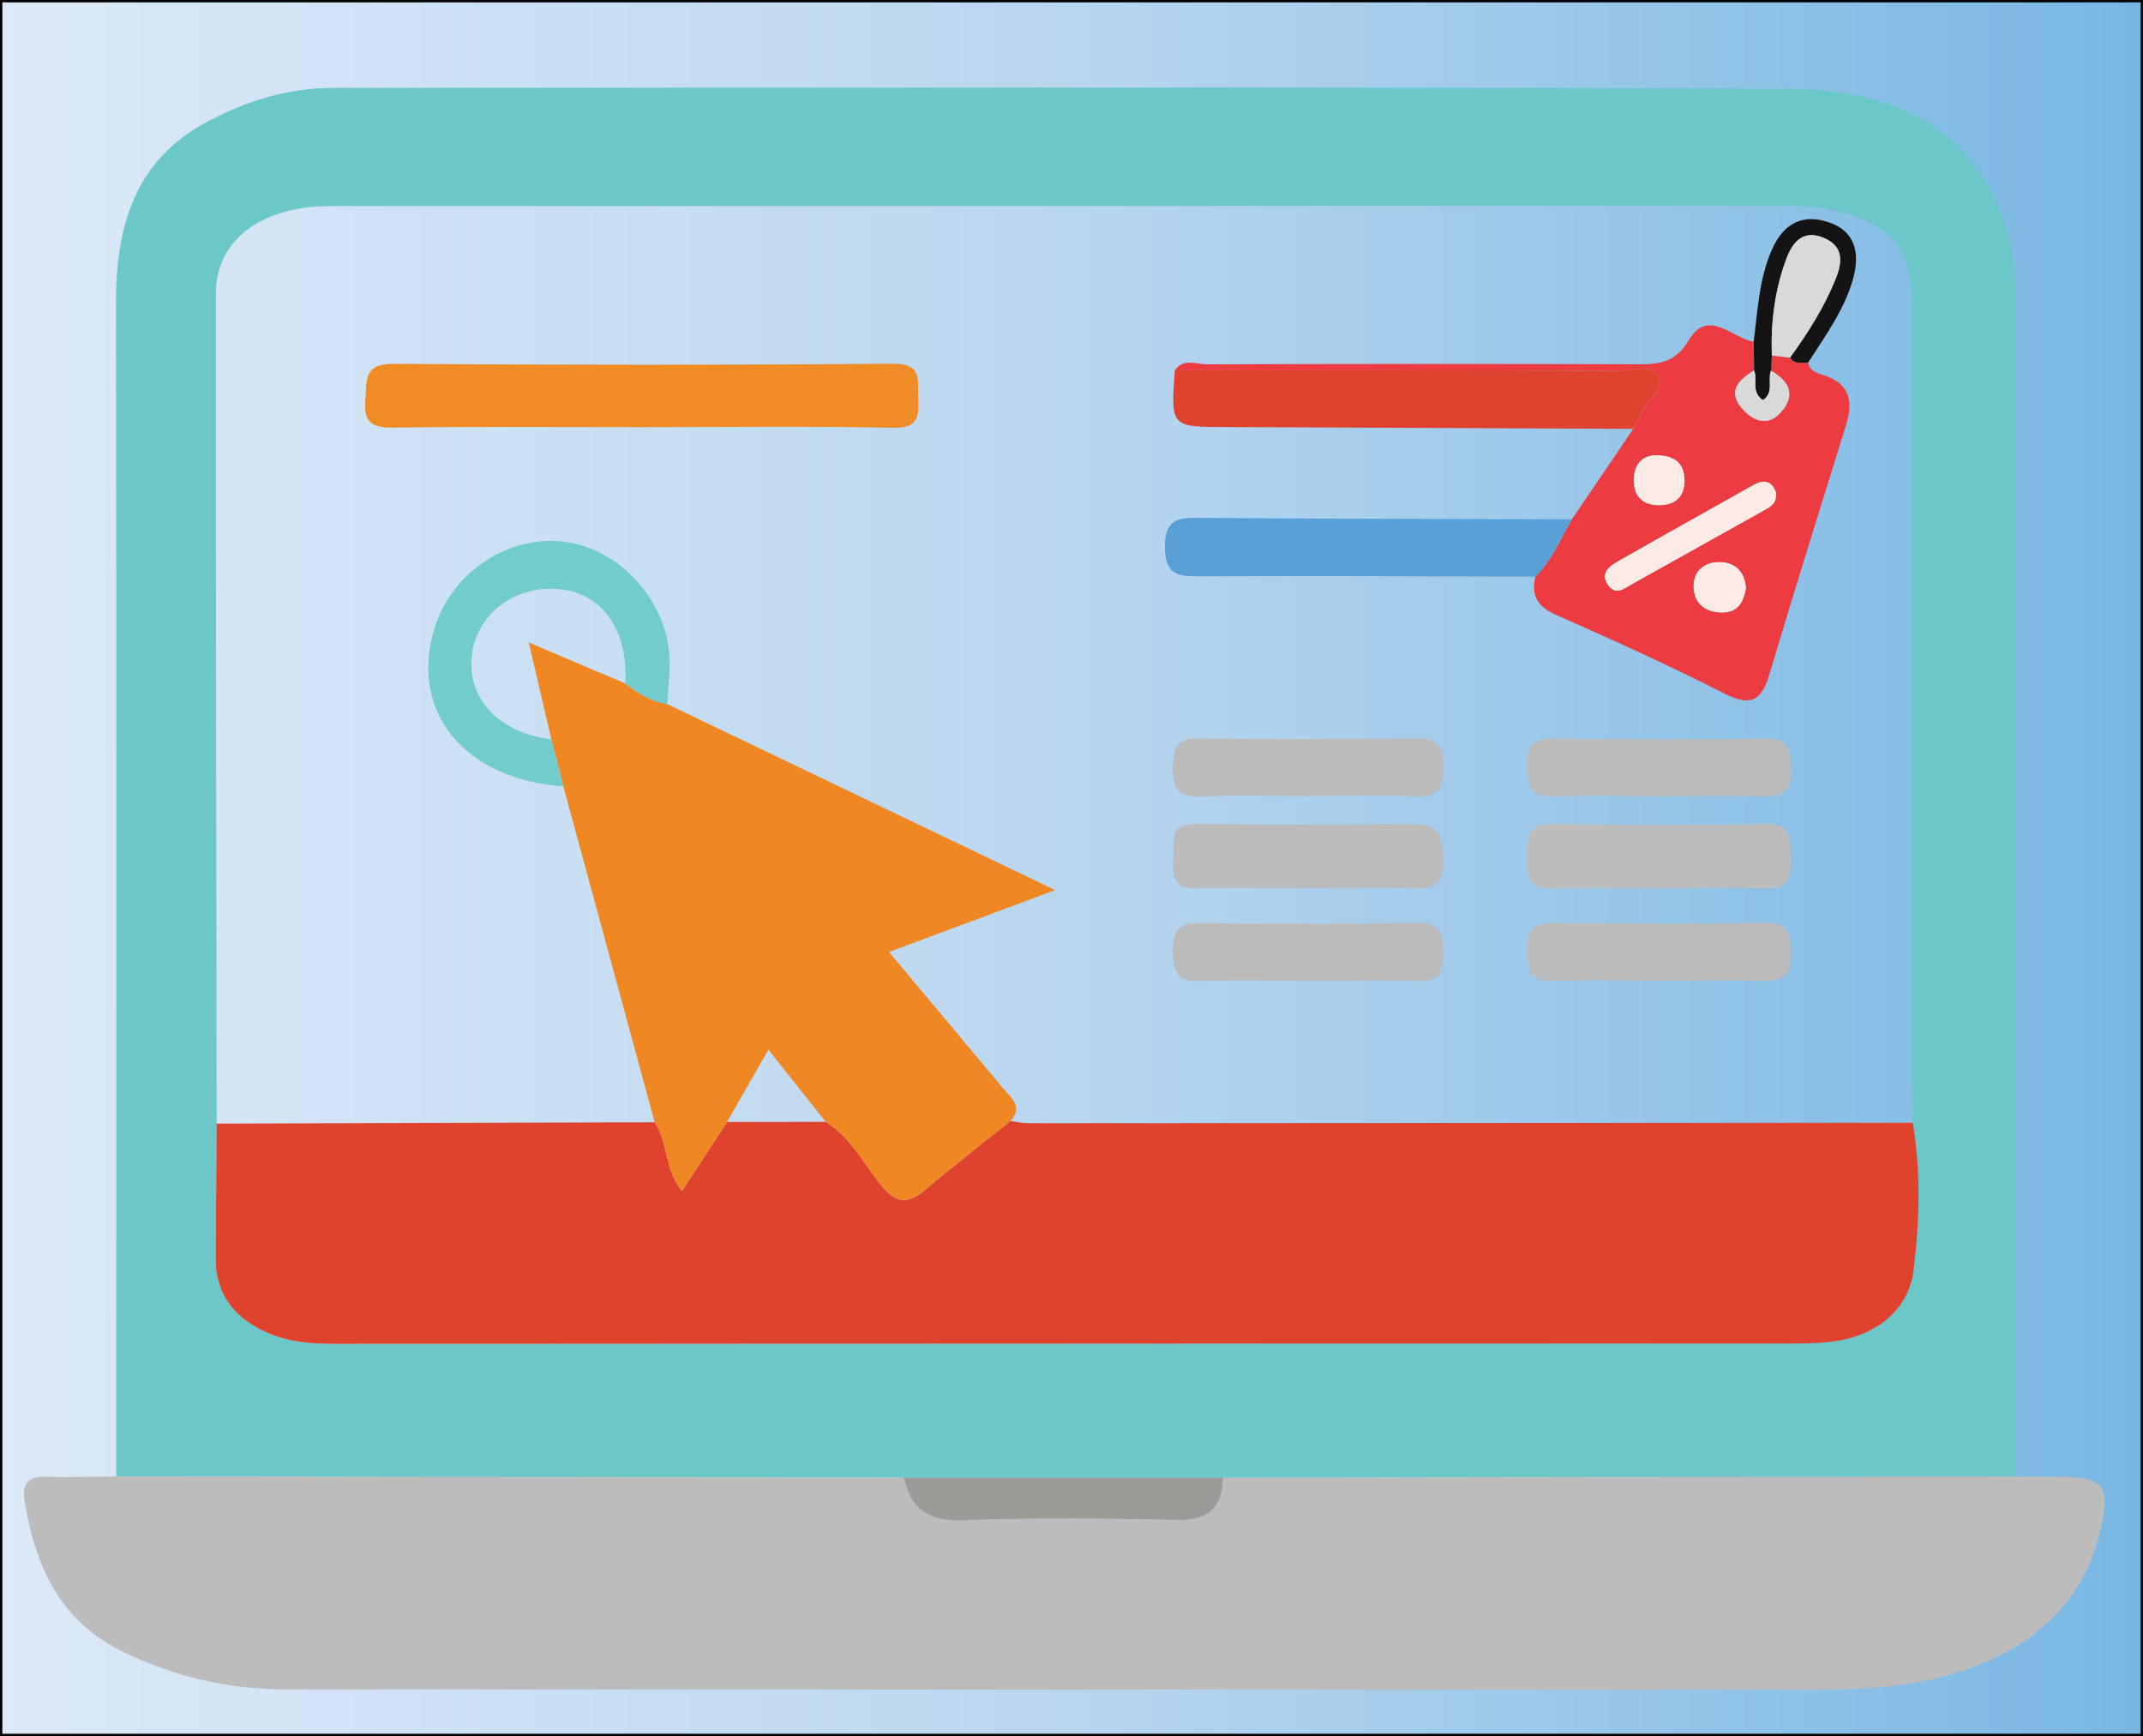 <?xml version="1.0" encoding="utf-8"?>
<!-- Generator: Adobe Illustrator 26.3.1, SVG Export Plug-In . SVG Version: 6.00 Build 0)  -->
<svg version="1.1" id="Layer_1" xmlns="http://www.w3.org/2000/svg" xmlns:xlink="http://www.w3.org/1999/xlink" x="0px" y="0px"
	 viewBox="0 0 458 371" style="enable-background:new 0 0 458 371;" xml:space="preserve">
<rect x="0" y="0" width="458" height="371" fill="#333333" stroke="none"/>
<style type="text/css">
	.st0{fill:url(#SVGID_1_);stroke:#000000;stroke-miterlimit:10;}
	.st1{fill:#6BC7C8;}
	.st2{fill:#BCBCBD;}
	.st3{fill:#E0432D;}
	.st4{fill:#9B9B98;}
	.st5{fill:#EF8723;}
	.st6{fill:#EC3B41;}
	.st7{fill:#F08C26;}
	.st8{fill:#72CBCC;}
	.st9{fill:#59A0D6;}
	.st10{fill:#BCBBBC;}
	.st11{fill:#141415;}
	.st12{fill:#D9D9D9;}
	.st13{fill:#FBEBE4;}
</style>
<linearGradient id="SVGID_1_" gradientUnits="userSpaceOnUse" x1="0" y1="185.5" x2="458" y2="185.5">
	<stop  offset="0" style="stop-color:#DCE9F7"/>
	<stop  offset="0.5" style="stop-color:#B9D6EF"/>
	<stop  offset="1" style="stop-color:#78B7E3"/>
</linearGradient>
<rect class="st0" width="458" height="371"/>
<path class="st1" d="M24.84,315.53c0.01-83.6,0.09-167.19-0.05-250.79c-0.03-16.42,4-30.48,19.55-38.75
	c8.29-4.41,17.19-7.2,26.67-7.2c103.56-0.05,207.11-0.24,310.67,0.17c18.43,0.07,35.62,5.03,44.78,23.75
	c3.39,6.94,4.35,14.5,4.36,22.04c0.09,83.6,0.03,167.19,0.01,250.79c-56.49,0.08-112.99,0.16-169.48,0.24
	c-22.72,0-45.45,0-68.17-0.01C137.06,315.69,80.95,315.61,24.84,315.53z M46.3,240.12c-0.07,9.58-0.14,19.17-0.21,28.75
	c-0.06,7.76,4.02,12.75,10.77,15.81c4.66,2.12,9.62,2.5,14.72,2.5c103.43-0.06,206.87-0.04,310.3-0.07c3.52,0,7.09,0,10.56-0.53
	c8.93-1.35,15.53-6.97,16.53-15.12c1.28-10.46,1.57-21.03-0.17-31.52c-0.05-2.52-0.14-5.05-0.14-7.57
	c-0.01-56.05,0-112.09-0.01-168.14c0-10.72-4.35-15.99-14.78-18.81c-3.97-1.07-7.9-1.41-11.95-1.41
	c-102.76,0.02-205.51,0.01-308.27,0.03c-2.77,0-5.58-0.06-8.32,0.32c-11.99,1.66-19.2,8.42-19.2,18.55
	C46.12,121.97,46.23,181.05,46.3,240.12z"/>
<path class="st2" d="M261.35,315.77c56.49-0.08,112.99-0.16,169.48-0.24c3.03,0.02,6.05,0.07,9.08,0.07
	c10.09,0.02,11.34,1.98,8.79,12.2c-4.86,19.45-21.32,28.63-39.79,31.85c-10.74,1.87-21.57,1.42-32.38,1.42
	c-105.23,0.01-210.46,0.05-315.69-0.06c-11.91-0.01-23.32-2.63-34.22-7.86C12.81,346.53,7.5,334.7,5.24,320.69
	c-0.54-3.32,0.6-5.25,4.46-5.12c5.04,0.17,10.09-0.01,15.14-0.04c56.11,0.08,112.23,0.16,168.34,0.24c1.48,7.15,5.72,9.4,13.03,9.12
	c15.06-0.58,30.16-0.43,45.22-0.06C258.21,325,261.24,322.29,261.35,315.77z"/>
<path class="st3" d="M215.96,239.55c1.24,0.17,2.49,0.49,3.73,0.49c63.03-0.02,126.07-0.06,189.11-0.1
	c1.75,10.5,1.45,21.07,0.17,31.52c-1,8.15-7.6,13.77-16.53,15.12c-3.47,0.53-7.04,0.53-10.56,0.53
	c-103.43,0.03-206.87,0.01-310.3,0.07c-5.1,0-10.06-0.38-14.72-2.5c-6.75-3.07-10.83-8.05-10.77-15.81
	c0.07-9.58,0.14-19.17,0.21-28.75c31.21-0.1,62.42-0.19,93.63-0.29c2.92,4.3,2.06,10.28,5.84,14.64c3.48-5.31,6.55-10.01,9.63-14.71
	c7.03,0,14.06,0,21.09-0.01c5.27,3.25,8.04,8.78,11.71,13.39c3.45,4.34,6.04,4.1,9.82,0.9
	C203.87,249.06,209.96,244.37,215.96,239.55z"/>
<path class="st4" d="M261.35,315.77c-0.12,6.52-3.14,9.22-9.92,9.05c-15.07-0.38-30.17-0.52-45.22,0.06
	c-7.31,0.28-11.55-1.97-13.03-9.12C215.9,315.77,238.63,315.77,261.35,315.77z"/>
<path class="st5" d="M215.96,239.55c-5.99,4.81-12.09,9.51-17.95,14.48c-3.78,3.2-6.36,3.44-9.82-0.9
	c-3.67-4.61-6.44-10.14-11.71-13.39c-3.95-4.96-7.89-9.92-12.26-15.42c-3.24,5.67-6.04,10.55-8.83,15.42
	c-3.08,4.7-6.15,9.4-9.63,14.71c-3.78-4.36-2.92-10.34-5.84-14.64c-6.51-23.92-13.01-47.84-19.52-71.75
	c-0.86-3.36-1.72-6.71-2.57-10.07c-1.57-6.75-3.14-13.5-4.81-20.69c7.43,3.16,14.03,5.96,20.63,8.77c2.7,2.02,5.5,3.85,8.93,4.38
	c27.25,13.06,54.5,26.13,82.92,39.76c-12.45,4.64-23.55,8.78-35.5,13.23c8.41,10.05,16.4,19.56,24.34,29.1
	C216.05,234.57,218.77,236.45,215.96,239.55z"/>
<path class="st6" d="M251.09,79.12c1.87-2.65,4.61-1.25,6.89-1.26c30.79-0.11,61.58-0.13,92.37-0.01c4.54,0.02,7.82-0.54,10.55-5.12
	c4.16-7,9.2-0.5,13.87,0.29c0.03,2.05,0.07,4.1,0.1,6.15c-3.59,2.2-5.9,4.73-2.04,8.67c2.46,2.51,5.31,3.02,7.74,0.34
	c3.33-3.69,1.86-6.71-2.06-8.96c0.06-1.08,0.12-2.17,0.17-3.25c1.3,0.15,2.59,0.31,3.89,0.46c0.99,1.48,2.49,1.06,3.87,1.04
	c0.3,1.85,1.98,2.29,3.28,2.7c5.71,1.8,6.36,5.69,4.81,10.69c-5.48,17.7-11.07,35.37-16.34,53.13c-1.68,5.66-3.88,7.15-9.59,4.24
	c-11.82-6.02-23.94-11.48-36.07-16.85c-3.94-1.74-5.36-4.12-4.38-8.15c3.53-3.49,5.35-8.07,7.8-12.25
	c4.37-6.44,8.73-12.88,13.1-19.32c0.69-1.34,1.31-2.72,2.07-4.01c1.36-2.31,4.61-4.58,3.28-7.09c-1.58-2.97-5.47-1.32-8.3-1.33
	C314.43,79.11,282.76,79.13,251.09,79.12z M379.58,105.27c-0.76-2.09-2.18-3.12-4.83-1.62c-9.54,5.39-19.13,10.7-28.65,16.14
	c-1.92,1.1-4.28,2.53-2.41,5.24c1.6,2.32,3.45,0.72,5.21-0.27c9.35-5.26,18.75-10.44,28.1-15.7
	C378.26,108.35,379.78,107.69,379.58,105.27z M353.63,97.3c-2.68,0.14-4.45,2.02-4.46,5.23c-0.02,3.63,1.99,5.53,5.7,5.42
	c3.37-0.1,5.14-2.01,5.14-5.22C360.01,99.11,358.01,97.21,353.63,97.3z M373.15,125.66c-0.29-3.42-2.22-5.55-5.77-5.54
	c-3.16,0.01-5.45,1.94-5.42,5.13c0.03,3.41,2.11,5.49,5.79,5.62C371.3,131.01,372.6,128.85,373.15,125.66z"/>
<path class="st7" d="M137.15,91.28c-17.67,0-35.34-0.13-53.01,0.09c-4.48,0.06-6.46-0.95-6.06-5.84c0.33-4.15-0.47-7.82,5.98-7.78
	c35.59,0.25,71.19,0.28,106.78-0.03c6.4-0.06,5.21,3.56,5.39,7.25c0.19,3.87,0.18,6.55-5.31,6.44
	C173,91.05,155.08,91.28,137.15,91.28z"/>
<path class="st3" d="M251.09,79.12c31.67,0.01,63.33-0.01,95,0.1c2.83,0.01,6.72-1.63,8.3,1.33c1.34,2.51-1.92,4.78-3.28,7.09
	c-0.76,1.3-1.39,2.67-2.07,4.01c-28.97-0.13-57.94-0.28-86.92-0.39C250.2,91.23,250.2,91.27,251.09,79.12z"/>
<path class="st8" d="M117.84,158c0.86,3.36,1.72,6.72,2.57,10.07c-21.1-1.6-32.8-15.73-27.67-33.45
	c3.52-12.18,16.02-20.53,28.16-18.82c12.05,1.7,22.14,13.29,22.21,25.65c0.02,3-0.33,6.01-0.51,9.02c-3.44-0.52-6.23-2.36-8.94-4.38
	c0.64-11.13-4.71-19.04-13.6-20.13c-9.64-1.18-18.1,4.97-19.2,13.95C99.72,149.29,106.58,156.6,117.84,158z"/>
<path class="st9" d="M335.94,110.98c-2.45,4.18-4.27,8.75-7.8,12.25c-23.96-0.05-47.92-0.19-71.88-0.06
	c-4.73,0.03-7.3-0.48-7.3-6.34c0-6.11,3.05-6.19,7.54-6.15C282.98,110.87,309.46,110.9,335.94,110.98z"/>
<path class="st10" d="M279.12,189.78c-7.83,0-15.66-0.19-23.49,0.06c-5.05,0.16-5.07-2.92-4.88-6.41c0.18-3.31-1.2-7.38,4.7-7.33
	c15.66,0.15,31.32,0.14,46.98,0c5.47-0.05,5.88,3.18,6,7.42c0.12,4.31-0.88,6.55-5.82,6.34
	C294.79,189.55,286.95,189.79,279.12,189.78z"/>
<path class="st2" d="M354.31,189.79c-7.57,0-15.15-0.22-22.72,0.07c-5.62,0.22-5.08-3.36-5.14-6.97c-0.06-3.78-0.15-6.91,5.31-6.82
	c15.14,0.26,30.29,0.29,45.43-0.01c6.03-0.12,5.39,3.49,5.56,7.38c0.18,4.22-0.7,6.65-5.73,6.43
	C369.47,189.55,361.89,189.79,354.31,189.79z"/>
<path class="st10" d="M279.21,170.14c-7.57,0-15.15-0.24-22.71,0.09c-4.94,0.21-5.93-2.05-5.84-6.35c0.08-3.86,0.7-6.11,5.37-6.05
	c15.65,0.21,31.3,0.2,46.94,0c4.55-0.06,5.45,1.97,5.47,5.95c0.02,4.21-0.73,6.65-5.76,6.44
	C294.87,169.91,287.04,170.14,279.21,170.14z"/>
<path class="st10" d="M279.82,209.55c-7.83,0-15.66-0.24-23.47,0.09c-5.11,0.22-5.68-2.38-5.69-6.5c-0.01-4.05,1.04-5.95,5.53-5.89
	c15.65,0.2,31.3,0.21,46.95,0c4.73-0.06,5.33,2.31,5.28,6.12c-0.05,3.64-0.23,6.42-5.12,6.25
	C295.48,209.35,287.64,209.55,279.82,209.55z"/>
<path class="st10" d="M354.59,170.14c-7.54,0-15.09-0.24-22.61,0.08c-5.18,0.22-5.52-2.57-5.58-6.57c-0.06-4.11,1.2-5.86,5.58-5.81
	c15.07,0.19,30.15,0.23,45.22-0.02c5.17-0.09,5.52,2.57,5.58,6.58c0.06,4.11-1.2,5.95-5.58,5.81
	C369.67,169.96,362.13,170.14,354.59,170.14z"/>
<path class="st10" d="M354.6,209.55c-7.54,0-15.09-0.24-22.61,0.08c-5.16,0.22-5.55-2.54-5.59-6.56c-0.05-4.09,1.17-5.88,5.56-5.83
	c15.07,0.19,30.15,0.23,45.22-0.02c5.15-0.09,5.54,2.54,5.59,6.57c0.05,4.09-1.17,5.97-5.57,5.82
	C369.69,209.37,362.14,209.55,354.6,209.55z"/>
<path class="st11" d="M386.44,77.47c-1.39,0.01-2.89,0.43-3.87-1.04c3.83-5.27,7.3-10.74,9.75-16.81c1.46-3.62,1.76-7.01-2.58-8.8
	c-4.41-1.82-6.63,0.96-7.96,4.53c-2.47,6.63-3.34,13.55-3.09,20.62c-0.06,1.08-0.12,2.17-0.17,3.25c-0.81,1.95,0.72,4.73-1.74,6.3
	c-2.66-1.88-1.04-4.42-1.89-6.34c-0.03-2.05-0.07-4.1-0.1-6.15c0.88-6.66,1.12-13.42,3.92-19.72c2.42-5.45,6.4-7.71,12.07-5.83
	c6.09,2.03,6.68,7.08,5.22,12.26C394.12,66.28,390.08,71.8,386.44,77.47z"/>
<path class="st12" d="M378.67,75.96c-0.25-7.06,0.62-13.98,3.09-20.62c1.33-3.57,3.55-6.35,7.96-4.53c4.34,1.79,4.04,5.18,2.58,8.8
	c-2.45,6.07-5.92,11.54-9.75,16.81C381.27,76.27,379.97,76.12,378.67,75.96z"/>
<path class="st13" d="M379.58,105.27c0.19,2.42-1.32,3.09-2.58,3.79c-9.35,5.26-18.75,10.44-28.1,15.7
	c-1.76,0.99-3.6,2.59-5.21,0.27c-1.88-2.72,0.49-4.15,2.41-5.24c9.52-5.44,19.1-10.75,28.65-16.14
	C377.41,102.14,378.83,103.18,379.58,105.27z"/>
<path class="st13" d="M353.63,97.3c4.38-0.08,6.38,1.82,6.38,5.43c0,3.22-1.77,5.13-5.14,5.22c-3.71,0.11-5.72-1.79-5.7-5.42
	C349.18,99.32,350.95,97.43,353.63,97.3z"/>
<path class="st13" d="M373.15,125.66c-0.55,3.19-1.84,5.34-5.4,5.22c-3.68-0.13-5.76-2.21-5.79-5.62c-0.03-3.19,2.26-5.12,5.42-5.13
	C370.92,120.11,372.85,122.24,373.15,125.66z"/>
<path class="st12" d="M374.86,79.17c0.85,1.92-0.77,4.47,1.89,6.34c2.46-1.57,0.93-4.35,1.74-6.3c3.92,2.25,5.4,5.27,2.06,8.96
	c-2.43,2.69-5.28,2.17-7.74-0.34C368.96,83.9,371.27,81.38,374.86,79.17z"/>
</svg>
